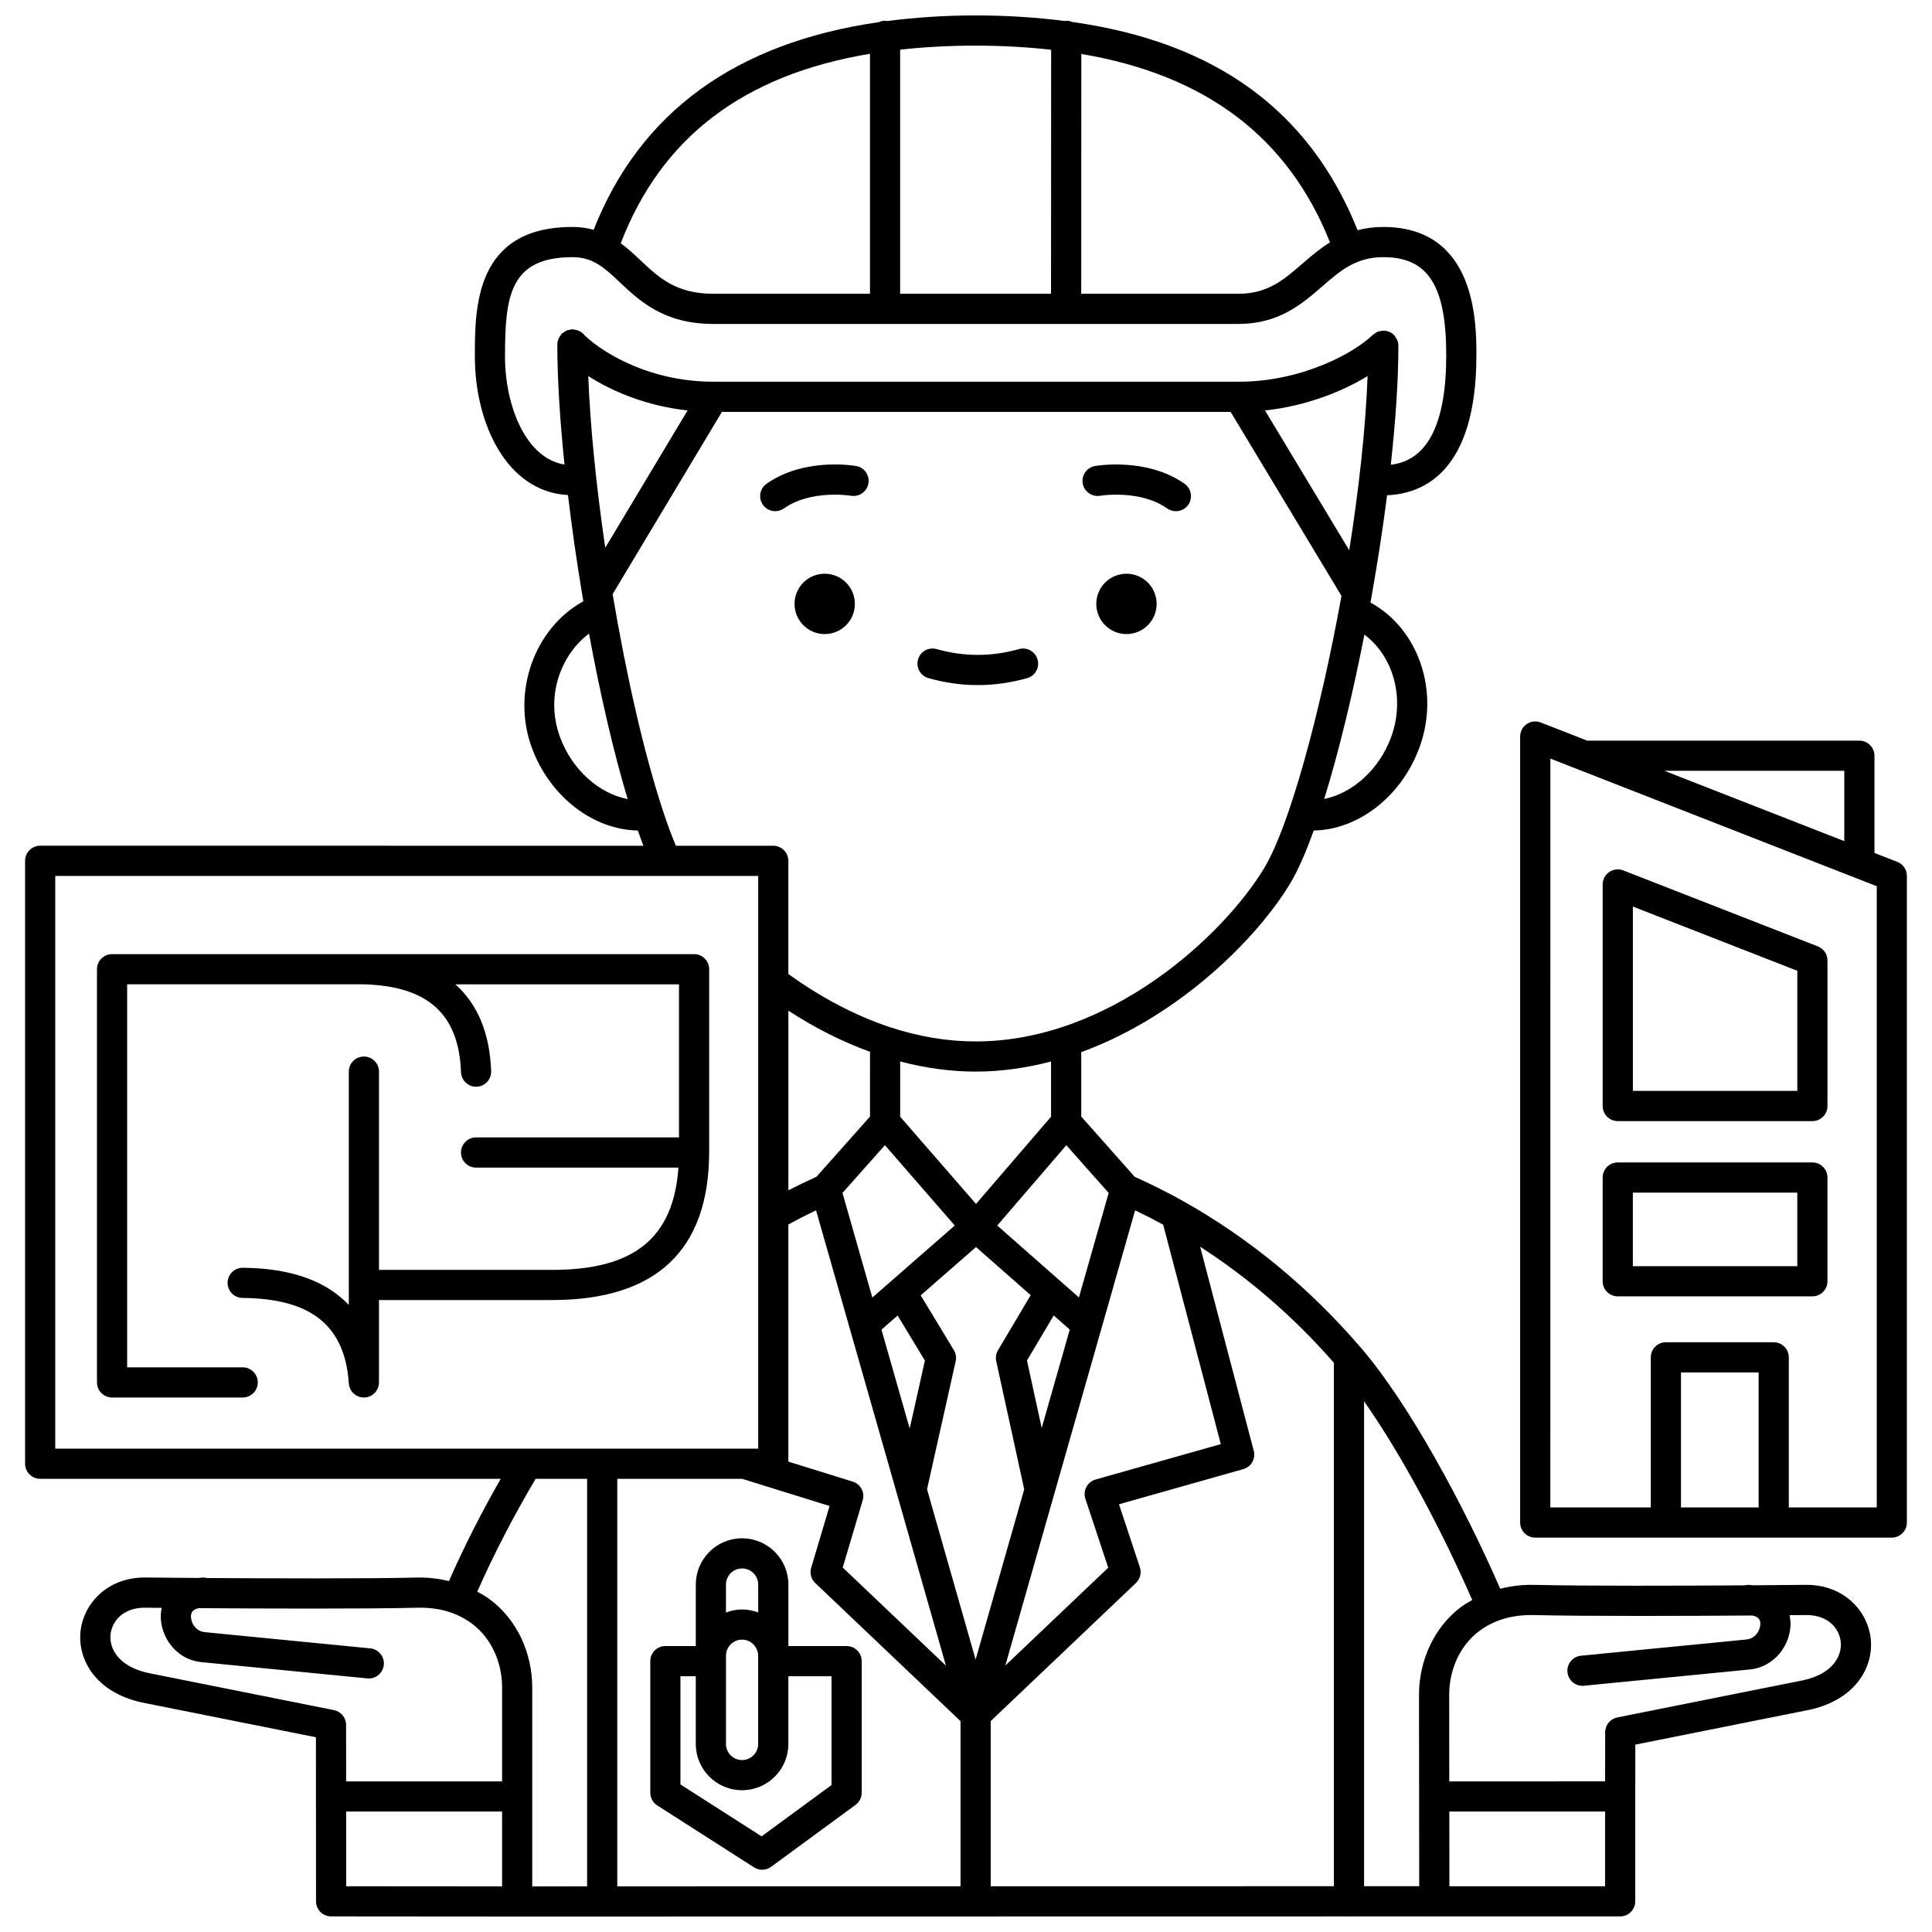 <?xml version="1.0" encoding="UTF-8"?>
<!-- Uploaded to: SVG Repo, www.svgrepo.com, Generator: SVG Repo Mixer Tools -->
<svg width="800px" height="800px" version="1.1" viewBox="144 144 512 512" xmlns="http://www.w3.org/2000/svg">
 <defs>
  <clipPath id="a">
   <path d="m150 148.09h490v503.81h-490z"/>
  </clipPath>
 </defs>
 <path d="m450.52 304.04c0 4.418-3.578 7.996-7.996 7.996-4.414 0-7.996-3.578-7.996-7.996 0-4.418 3.582-7.996 7.996-7.996 4.418 0 7.996 3.578 7.996 7.996"/>
 <path d="m435.55 275.38c0.105-0.02 10.555-1.723 17.77 3.363 0.703 0.496 1.504 0.73 2.301 0.73 1.254 0 2.496-0.59 3.269-1.695 1.273-1.805 0.84-4.297-0.965-5.57-9.98-7.031-23.195-4.801-23.754-4.703-2.172 0.383-3.613 2.445-3.242 4.617 0.379 2.176 2.484 3.625 4.621 3.258z"/>
 <path d="m370.55 304.04c0 4.418-3.578 7.996-7.996 7.996-4.418 0-7.996-3.578-7.996-7.996 0-4.418 3.578-7.996 7.996-7.996 4.418 0 7.996 3.578 7.996 7.996"/>
 <path d="m351.75 278.74c7.219-5.082 17.664-3.379 17.77-3.363 2.164 0.363 4.238-1.074 4.617-3.246 0.387-2.176-1.066-4.25-3.242-4.629-0.559-0.102-13.77-2.332-23.754 4.703-1.805 1.273-2.238 3.766-0.965 5.57 0.777 1.109 2.016 1.695 3.269 1.695 0.801 0 1.602-0.238 2.305-0.73z"/>
 <path d="m390.05 323.71c4.344 1.227 8.746 1.848 13.082 1.848 4.348 0 8.75-0.625 13.082-1.848 2.125-0.602 3.359-2.812 2.754-4.938-0.598-2.129-2.832-3.352-4.934-2.758-7.254 2.051-14.551 2.051-21.812 0-2.129-0.598-4.34 0.633-4.934 2.758s0.641 4.34 2.762 4.938z"/>
 <g clip-path="url(#a)">
  <path d="m622.69 564c-0.168 0-5.891 0.059-14.207 0.117-0.469-0.039-0.902-0.117-1.402-0.117-0.23 0-0.434 0.094-0.652 0.133-16.703 0.109-42.117 0.199-55.695-0.121-3.266-0.094-6.293 0.305-9.164 1.02-9.457-21.73-24.133-49.082-37.066-64.043-0.035-0.043-0.074-0.082-0.117-0.129-0.047-0.047-0.082-0.102-0.133-0.148-13.516-15.645-29.188-28.551-46.609-38.348-4.309-2.414-8.656-4.582-12.941-6.496l-14.164-15.969v-17.07c26.137-9.543 46.742-30.324 55.406-44.77 2.019-3.363 4.109-8.141 6.199-13.961 11.801-0.211 23.23-8.977 28.012-21.98 5.516-15-0.297-31.5-12.969-38.438 0.082-0.469 0.164-0.938 0.246-1.406 0.078-0.25 0.109-0.504 0.137-0.77 1.559-8.801 2.922-17.664 4.023-26.262 9.289-0.352 23.664-5.922 23.664-37.098 0-8.41 0-33.992-24.672-33.992-2.516 0-4.762 0.316-6.809 0.852-12.676-31.629-37.559-49.832-75.648-55.184-0.484-0.207-1.012-0.324-1.566-0.324-0.129 0-0.234 0.059-0.359 0.07-7.41-0.945-15.258-1.477-23.66-1.477-8.32 0-16.117 0.539-23.512 1.5-0.164-0.02-0.312-0.098-0.48-0.098-0.598 0-1.148 0.148-1.656 0.379-37.973 5.477-63.32 23.922-75.574 55.027-1.695-0.469-3.551-0.75-5.621-0.75-25.863 0-25.863 21.465-25.863 34.293 0 17.867 8.484 35.898 24.676 36.754 1.016 8.543 2.277 17.352 3.734 26.121 0.027 0.168 0.035 0.336 0.082 0.5 0.082 0.516 0.172 1.027 0.262 1.539-12.863 7.019-19.098 23.984-13.668 38.766 4.785 13.008 16.258 21.773 28.113 21.977 0.492 1.414 0.98 2.773 1.469 4.031l-159.86-0.004c-2.211 0-4 1.793-4 4v159.78c0 2.207 1.789 4 4 4h122.05c-5.203 9.094-9.855 18.281-13.719 27.086-2.719-0.625-5.559-0.996-8.609-0.922-13.578 0.324-38.969 0.23-55.684 0.121-0.223-0.039-0.43-0.137-0.664-0.137-0.512 0-0.957 0.074-1.43 0.121-8.316-0.059-14.039-0.117-14.223-0.121-10.156 0-16.25 7.144-17.023 14.207-0.816 7.441 3.867 16.168 16.238 18.906l46.137 9.223 0.031 43.48c0 2.203 1.789 3.996 3.996 3.996l49.301 0.039h0.004l22.516-0.004c0.008 0 0.012 0.004 0.016 0.004 0.004 0 0.012-0.004 0.02-0.004l197.71-0.031c0.059 0.004 0.113 0.035 0.176 0.035s0.117-0.031 0.176-0.035l22.301-0.004c0.035 0 0.062 0.02 0.098 0.02s0.062-0.02 0.098-0.02h49.195c2.211 0 4-1.793 4-4v-27.773l0.023-13.75 46.223-9.246c12.293-2.719 16.969-11.445 16.156-18.891-0.777-7.062-6.875-14.207-17.07-14.207zm-102.64 29.18 0.055 50.68-14.613 0.004v-128.51c10.41 14.809 21.168 35.48 28.664 52.664-1.008 0.578-2.027 1.145-2.973 1.848-6.969 5.231-11.133 13.945-11.133 23.316zm-22.559-88.035v138.72l-90.941 0.016v-43.777l38.488-36.594c1.121-1.066 1.527-2.684 1.039-4.156l-5.535-16.707 32.941-9.312c2.094-0.59 3.332-2.754 2.773-4.863l-14.207-54.078c13.016 8.398 24.902 18.695 35.441 30.75zm-156.81 30.758 23.16 7.203-4.871 16.367c-0.43 1.441-0.016 3 1.074 4.039l38.504 36.605v43.766l-90.965 0.016v-108zm61.969-61.426 14.492 12.754-8.664 14.594c-0.52 0.871-0.688 1.906-0.469 2.894l7.418 33.965-12.879 45.129-12.875-45.141 7.59-33.93c0.227-1.004 0.055-2.059-0.48-2.941l-8.789-14.52zm42.164-9.727c2.481 1.184 4.957 2.445 7.441 3.801l15.273 58.156-33.188 9.379c-1.047 0.297-1.93 1.012-2.441 1.977-0.512 0.965-0.605 2.094-0.262 3.129l6.055 18.266-27.27 25.926 25.43-89.168c0.012-0.035 0.02-0.07 0.031-0.105zm-74.828 71.895-17.062-5.305v-62.836c2.426-1.336 4.875-2.582 7.336-3.762l34.422 120.67-27.352-26.004 5.293-17.805c0.633-2.102-0.547-4.312-2.637-4.957zm11.895-44.02 7.227 11.945-4.031 18.012-7.477-26.215zm38.18 29.812-3.902-17.883 7.09-11.949 4.25 3.742zm-44.883-34.574-7.914-27.727 11.246-12.656 18.508 21.293zm-0.617-47.965-14.191 15.961c-2.504 1.121-4.984 2.324-7.441 3.586v-47.609c7 4.586 14.246 8.207 21.633 10.906zm55.363 47.938-21.645-19.059 18.309-21.285 11.219 12.652zm-7.383-47.902-19.887 23.121-20.098-23.113v-14.637c6.711 1.75 13.41 2.68 19.992 2.68 6.887 0 13.57-0.996 19.992-2.684zm90.113-100.57c-3.176 8.625-10.277 14.883-17.727 16.363 3.812-12.27 7.508-27.52 10.656-43.539 7.664 5.711 10.863 16.863 7.07 27.176zm-11.094-49.535-22.316-37.047c11.035-1.199 20.582-5.098 27.184-9.105-0.531 13.961-2.32 30.051-4.867 46.152zm-5.098-81.598c-2.727 1.699-5.082 3.703-7.289 5.617-4.906 4.258-9.141 7.938-16.777 8.004l-41.863 0.004 0.031-63.555c33.113 5.602 54.797 22.102 65.898 49.93zm-73.898-51.043-0.031 64.668h-39.984v-64.691c6.297-0.695 12.934-1.074 19.992-1.074 7.07 0 13.715 0.391 20.023 1.098zm-48.012 1.066v63.598h-41.504c-9.91 0-14.453-4.289-19.273-8.828-1.625-1.531-3.336-3.137-5.273-4.555 10.785-28.039 32.516-44.633 66.051-50.215zm-96.719 80.191c0-15.883 1.242-26.293 17.867-26.293 5.492 0 8.469 2.809 12.59 6.695 5.207 4.902 11.68 11.004 24.758 11.004h139.38c10.617-0.094 16.656-5.332 21.988-9.961 4.781-4.156 8.914-7.742 16.18-7.742 11.844 0 16.672 7.531 16.672 25.996 0 18.145-4.941 27.895-14.699 29.023 1.277-11.535 2.012-22.34 2.016-31.477v-0.066-0.004c0-0.012-0.008-0.023-0.008-0.039-0.004-0.508-0.105-1.012-0.301-1.492-0.074-0.184-0.215-0.32-0.316-0.488-0.16-0.27-0.281-0.551-0.508-0.785-0.781-0.797-1.812-1.191-2.848-1.191-0.008 0-0.012-0.004-0.02-0.004-0.137 0-0.25 0.062-0.383 0.074-0.379 0.035-0.754 0.078-1.117 0.223-0.395 0.16-0.73 0.41-1.055 0.684-0.07 0.059-0.164 0.082-0.234 0.152-0.008 0.008-0.023 0.02-0.035 0.027l-0.008 0.008c-4.93 4.797-18.836 12.367-35.363 12.367h-139.35c-18.473 0-31.129-9.121-34.441-12.637 0 0-0.004 0-0.004-0.004-0.633-0.668-1.5-1.07-2.469-1.176-0.117-0.012-0.227-0.066-0.344-0.066-0.027 0-0.051-0.016-0.078-0.016-0.281 0-0.523 0.105-0.789 0.16-0.227 0.043-0.461 0.051-0.68 0.137-0.316 0.125-0.57 0.328-0.844 0.527-0.145 0.105-0.316 0.156-0.453 0.281-0.012 0.012-0.016 0.031-0.031 0.043-0.18 0.176-0.293 0.406-0.438 0.617-0.473 0.676-0.77 1.43-0.773 2.227v0.008c0 9.18 0.695 20.137 1.898 31.855-10.254-1.66-15.762-15.551-15.762-28.668zm22.062 5.219c6.129 3.914 15.172 7.902 26.32 9.113l-21.82 36.383c-2.379-16.246-3.988-32.148-4.5-45.496zm-7.473 95.703c-4.062-11.055 0.375-21.969 7.672-27.457 2.961 16.051 6.488 31.387 10.242 43.848-7.535-1.43-14.723-7.719-17.914-16.391zm27.238 19.391c-5.012-15.145-9.715-35.988-13.309-57.305l28.961-48.293h134.82l29.371 48.758c-5.719 31.594-13.859 61.109-20.418 72.031-10.68 17.805-40.906 46.043-76.543 46.043-7.445 0-15.094-1.277-22.734-3.793-9.098-3.012-18.336-7.898-26.891-14.086v-29.984c0-2.207-1.789-4-4-4h-25.801c-1.117-2.625-2.281-5.758-3.461-9.371zm-161.02 17.371h186.29v151.78h-186.29zm127.3 159.78h13.652v108l-14.543 0.004v-52.668c0-9.371-4.164-18.09-11.133-23.316-1.086-0.816-2.254-1.484-3.434-2.133 4.285-9.707 9.547-19.906 15.457-29.883zm-102.71 51.438c-7.965-1.758-10.328-6.602-9.934-10.211 0.383-3.523 3.34-7.078 9.027-7.078 0.09 0 1.758 0.02 4.523 0.043-0.137 0.617-0.215 1.242-0.238 1.867-0.219 5.598 3.961 11.988 11.027 12.539l43.707 4.285c0.133 0.012 0.266 0.02 0.395 0.02 2.035 0 3.769-1.543 3.973-3.606 0.215-2.199-1.391-4.156-3.586-4.371l-43.785-4.293c-2.543-0.199-3.801-2.602-3.738-4.262 0.02-0.512 0.094-1.727 2.098-2.102 16.664 0.117 43.656 0.227 57.859-0.113 5.727-0.152 10.617 1.297 14.566 4.258 4.965 3.723 7.934 10.047 7.934 16.914v24.852h-41.332l-0.012-14.977c0-1.902-1.348-3.543-3.215-3.914zm52.504 36.738h41.324v19.82l-41.309-0.031zm292.37 19.785-0.02-19.785h41.277v19.785zm93.848-54.598-49.352 9.867c-1.867 0.371-3.211 2.012-3.215 3.914l-0.02 13.031-41.293 0.004-0.023-22.902c0-6.871 2.961-13.191 7.93-16.914 3.945-2.961 8.82-4.394 14.57-4.258 14.211 0.34 41.203 0.227 57.855 0.113 2.012 0.371 2.082 1.59 2.102 2.102 0.066 1.66-1.195 4.062-3.816 4.269l-43.711 4.285c-2.199 0.215-3.801 2.172-3.586 4.371 0.203 2.066 1.938 3.606 3.973 3.606 0.129 0 0.262-0.004 0.395-0.02l43.633-4.277c7.141-0.562 11.324-6.949 11.105-12.551-0.023-0.625-0.109-1.25-0.242-1.867 2.742-0.023 4.398-0.039 4.477-0.043 5.734 0 8.688 3.555 9.074 7.078 0.395 3.606-1.969 8.445-9.855 10.191z"/>
 </g>
 <path d="m318.17 622.45 25.656 16.418c0.66 0.418 1.406 0.633 2.156 0.633 0.832 0 1.664-0.262 2.367-0.777l22.383-16.418c1.027-0.75 1.633-1.953 1.633-3.223v-34.863c0-2.207-1.789-4-4-4h-15.434v-16.289c0-6.766-5.508-12.27-12.27-12.27-6.766 0-12.266 5.5-12.266 12.27v16.289h-8.062c-2.211 0-4 1.793-4 4v34.863c-0.004 1.359 0.688 2.633 1.836 3.367zm18.223-16.301v-23.359c0-2.352 1.914-4.266 4.262-4.266 1.141 0 2.199 0.441 2.981 1.23 0.828 0.844 1.285 1.922 1.285 3.035v23.359c0 0.008 0.004 0.016 0.004 0.023-0.008 2.352-1.918 4.262-4.273 4.262-2.348 0-4.254-1.906-4.266-4.254 0-0.012 0.008-0.02 0.008-0.031zm4.266-46.492c2.359 0 4.273 1.914 4.273 4.273v7.394c-1.348-0.504-2.781-0.801-4.269-0.801-1.508 0-2.938 0.312-4.273 0.812v-7.406c-0.008-2.352 1.914-4.273 4.269-4.273zm-16.332 28.562h4.062v17.941c0 6.766 5.5 12.27 12.266 12.27s12.27-5.508 12.27-12.27v-17.941h11.438v28.836l-18.535 13.598-21.504-13.758v-28.676z"/>
 <path d="m646.81 372.41-6.059-2.367v-25.77c0-2.207-1.789-4-4-4h-72.133l-12.305-4.809c-1.234-0.488-2.617-0.324-3.711 0.418-1.09 0.742-1.746 1.98-1.746 3.305v208.3c0 2.207 1.789 4 4 4h94.488c2.211 0 4-1.793 4-4v-171.36c0.008-1.648-1-3.125-2.535-3.723zm-14.055-24.145v18.645l-47.688-18.645zm-43.277 195.22v-35.777h20.578v35.777zm51.875 0h-23.301v-39.777c0-2.207-1.789-4-4-4h-28.574c-2.211 0-4 1.793-4 4v39.777h-26.621l0.008-198.45 80.336 31.414 6.156 2.406v164.63z"/>
 <path d="m625.76 394.81-51.582-20.145c-1.223-0.48-2.613-0.324-3.711 0.426-1.086 0.742-1.742 1.98-1.742 3.305v58.711c0 2.207 1.789 4 4 4h51.578c2.211 0 4-1.793 4-4v-38.57c0-1.648-1.012-3.125-2.543-3.727zm-5.453 38.293h-43.578v-48.855l43.578 17.023z"/>
 <path d="m624.3 452.06h-51.578c-2.211 0-4 1.793-4 4v27.488c0 2.207 1.789 4 4 4h51.578c2.211 0 4-1.793 4-4v-27.488c-0.004-2.207-1.789-4-4-4zm-4 27.492h-43.578v-19.492h43.578z"/>
 <path d="m331.94 449.42v-48.566c0-2.207-1.789-4-4-4h-154.24c-2.211 0-4 1.793-4 4v109.5c0 2.207 1.789 4 4 4h34.617c2.211 0 4-1.793 4-4 0-2.207-1.789-4-4-4h-30.621v-101.5h62.664c17.039 0.461 25.242 7.859 25.809 23.289 0.078 2.16 1.852 3.852 3.992 3.852h0.152c2.207-0.082 3.926-1.934 3.848-4.141-0.367-10.066-3.602-17.773-9.492-22.992h59.273v40.566h-53.777c-2.211 0-4 1.793-4 4s1.789 4 4 4h53.629c-1.324 18.699-11.785 27.105-33.457 27.105h-0.148l-45.75-0.004v-52.535c0-2.207-1.789-4-4-4s-4 1.793-4 4v61.832c-5.402-5.703-14.156-9.746-28.094-9.852h-0.031c-2.195 0-3.977 1.766-4 3.965-0.016 2.207 1.754 4.012 3.965 4.031 18.191 0.145 27.141 7.34 28.164 22.652 0.141 2.102 1.895 3.731 3.988 3.731h0.137c2.156-0.07 3.867-1.84 3.867-4v-21.828h45.738 0.152c27.516 0 41.52-13.148 41.613-39.102z"/>
</svg>
